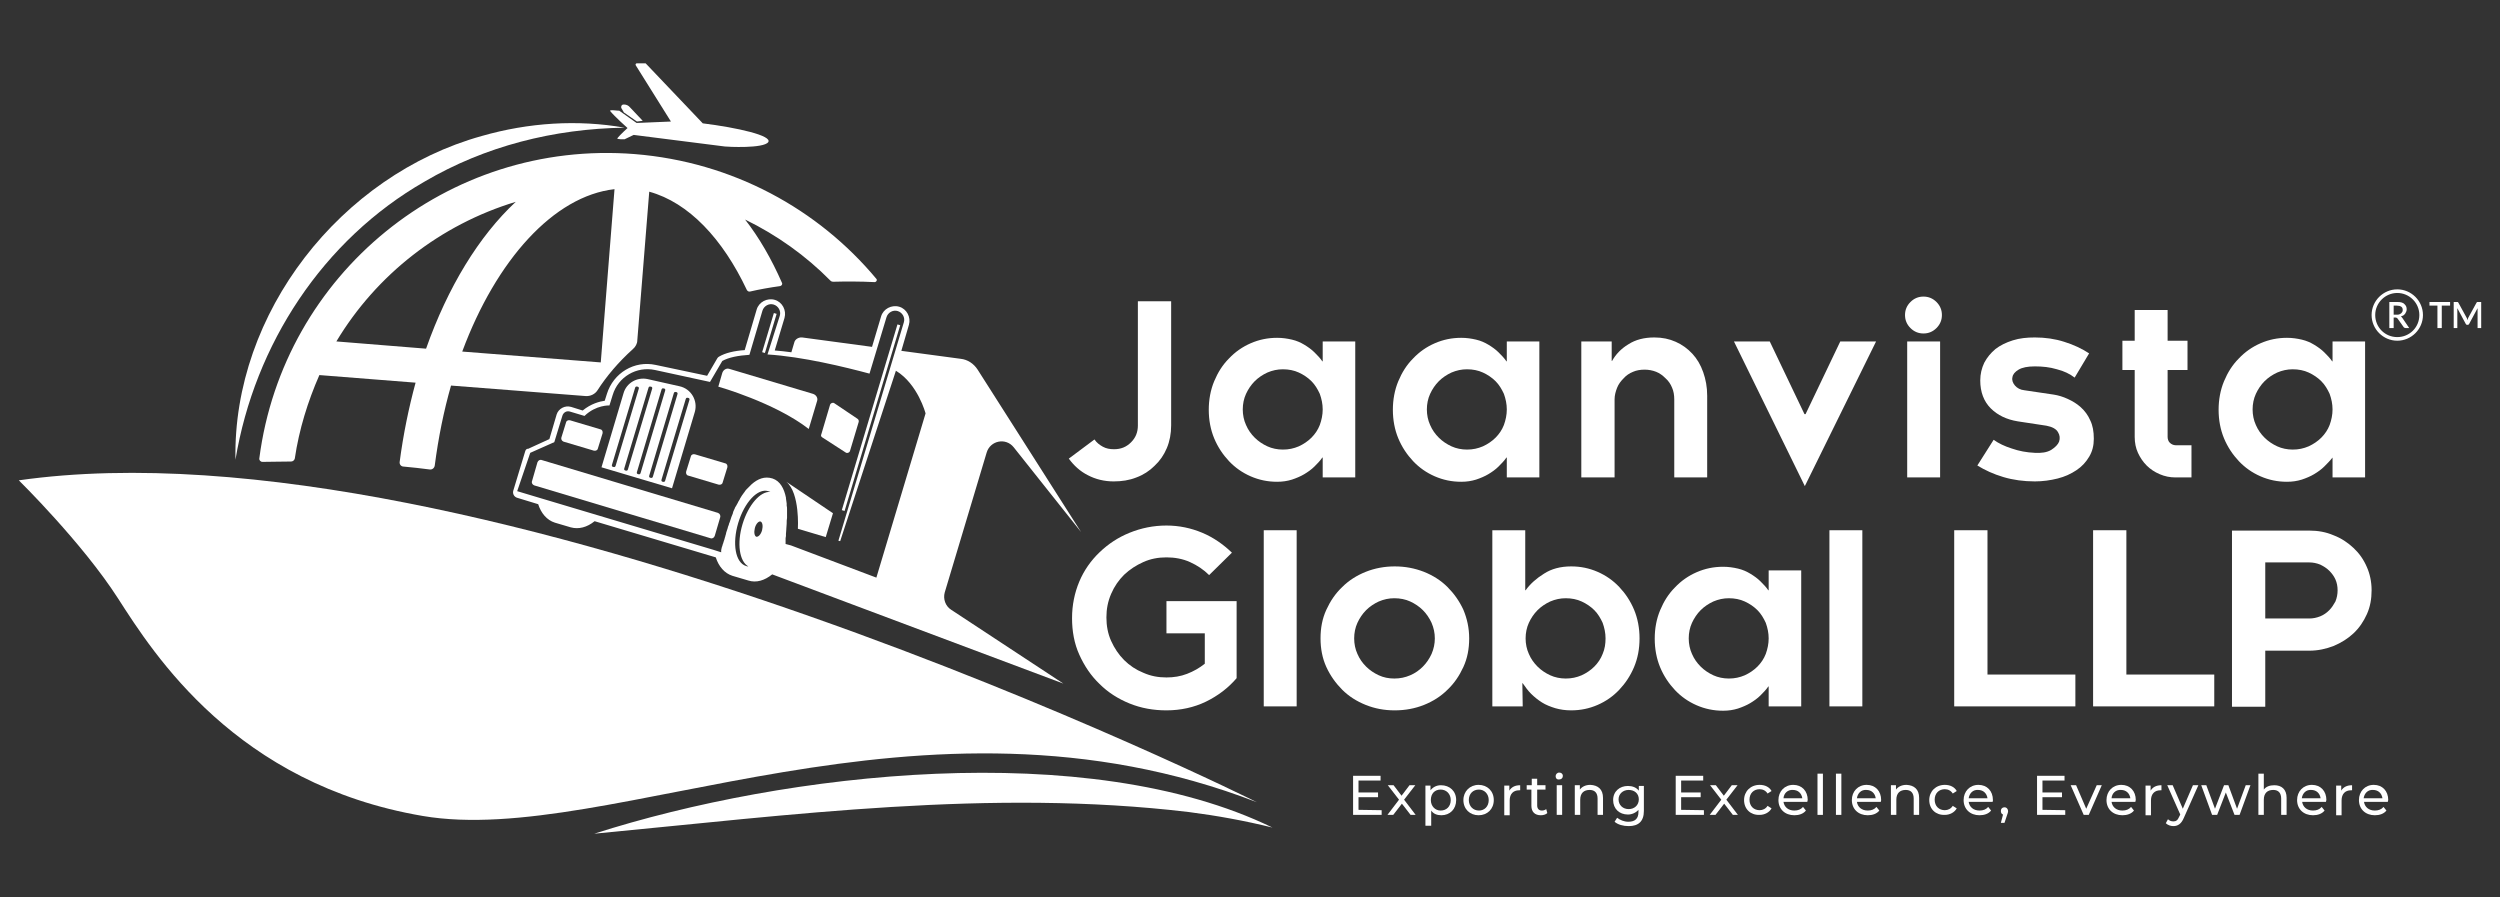 <?xml version="1.0" encoding="utf-8"?>
<!-- Generator: Adobe Illustrator 27.3.1, SVG Export Plug-In . SVG Version: 6.00 Build 0)  -->
<svg version="1.1" id="Layer_1" xmlns="http://www.w3.org/2000/svg" xmlns:xlink="http://www.w3.org/1999/xlink" x="0px" y="0px"
	 viewBox="0 0 691.2 248" style="enable-background:new 0 0 691.2 248;" xml:space="preserve">
<rect x="0" y="0" width="691.2" height="248" fill="#333333" stroke="none"/>
<style type="text/css">
	.st0{fill:#FFFFFF;}
</style>
<g>
	<g>
		<g>
			<g>
				<path class="st0" d="M307.9,133.1c-2.6,0-5-0.6-7.1-1.7c-2.2-1.1-3.9-2.7-5.3-4.6l7.1-5.3c0.6,0.9,1.4,1.5,2.3,2
					s1.9,0.7,3.1,0.7c1.9,0,3.4-0.6,4.7-1.9c1.3-1.3,1.9-2.8,1.9-4.7V83.3h9.2v34.3c0,2.3-0.4,4.4-1.2,6.3s-1.9,3.5-3.4,4.9
					c-1.4,1.4-3.1,2.5-5,3.2C312.2,132.8,310.1,133.1,307.9,133.1z"/>
				<path class="st0" d="M365.7,126.5h-0.1c-0.6,0.9-1.4,1.7-2.2,2.5c-0.8,0.8-1.8,1.5-2.8,2.1s-2.2,1.1-3.4,1.5
					c-1.3,0.4-2.6,0.6-4.1,0.6c-2.6,0-5-0.5-7.3-1.5s-4.3-2.4-6-4.2s-3.1-3.9-4.1-6.3s-1.5-5.1-1.5-7.9s0.5-5.5,1.5-7.9
					s2.3-4.5,4.1-6.3c1.7-1.8,3.7-3.2,6-4.2s4.7-1.5,7.3-1.5c1.5,0,2.8,0.2,4.1,0.5c1.3,0.3,2.4,0.8,3.4,1.4s2,1.3,2.8,2.1
					c0.8,0.8,1.6,1.6,2.2,2.5h0.1v-5.5h9V132h-9V126.5z M365.7,113.2c0-1.5-0.3-2.9-0.8-4.3c-0.6-1.3-1.3-2.5-2.3-3.5
					s-2.2-1.8-3.5-2.4s-2.8-0.9-4.4-0.9c-1.5,0-2.9,0.3-4.3,0.9c-1.3,0.6-2.5,1.4-3.5,2.4s-1.8,2.2-2.4,3.5s-0.9,2.8-0.9,4.3
					s0.3,3,0.9,4.3c0.6,1.4,1.4,2.5,2.4,3.5s2.2,1.8,3.5,2.4s2.8,0.9,4.3,0.9c1.6,0,3-0.3,4.4-0.9c1.3-0.6,2.5-1.4,3.5-2.4
					s1.8-2.2,2.3-3.5C365.4,116.1,365.7,114.7,365.7,113.2z"/>
				<path class="st0" d="M416.6,126.5h-0.1c-0.6,0.9-1.4,1.7-2.2,2.5c-0.8,0.8-1.8,1.5-2.8,2.1s-2.2,1.1-3.4,1.5
					c-1.3,0.4-2.6,0.6-4.1,0.6c-2.6,0-5-0.5-7.3-1.5s-4.3-2.4-6-4.2s-3.1-3.9-4.1-6.3s-1.5-5.1-1.5-7.9s0.5-5.5,1.5-7.9
					s2.3-4.5,4.1-6.3c1.7-1.8,3.7-3.2,6-4.2s4.7-1.5,7.3-1.5c1.5,0,2.8,0.2,4.1,0.5c1.3,0.3,2.4,0.8,3.4,1.4s2,1.3,2.8,2.1
					c0.8,0.8,1.6,1.6,2.2,2.5h0.1v-5.5h9V132h-9V126.5z M416.6,113.2c0-1.5-0.3-2.9-0.8-4.3c-0.6-1.3-1.3-2.5-2.3-3.5
					s-2.2-1.8-3.5-2.4s-2.8-0.9-4.4-0.9c-1.5,0-2.9,0.3-4.3,0.9c-1.3,0.6-2.5,1.4-3.5,2.4s-1.8,2.2-2.4,3.5s-0.9,2.8-0.9,4.3
					s0.3,3,0.9,4.3c0.6,1.4,1.4,2.5,2.4,3.5s2.2,1.8,3.5,2.4s2.8,0.9,4.3,0.9c1.6,0,3-0.3,4.4-0.9c1.3-0.6,2.5-1.4,3.5-2.4
					s1.8-2.2,2.3-3.5C416.3,116.1,416.6,114.7,416.6,113.2z"/>
				<path class="st0" d="M437.2,132V94.4h8.4v5.4h0.1c1-1.8,2.5-3.4,4.5-4.6c2-1.3,4.4-1.9,7.2-1.9c2.2,0,4.1,0.4,5.9,1.2
					c1.8,0.8,3.3,1.9,4.6,3.3c1.3,1.4,2.3,3.1,3,5.1s1.1,4.1,1.1,6.5V132h-9.1v-21.6c0-1.2-0.2-2.3-0.6-3.2c-0.4-1-1-1.9-1.8-2.6
					c-0.8-0.8-1.6-1.4-2.6-1.8s-2.1-0.6-3.2-0.6c-1.2,0-2.3,0.2-3.2,0.6c-1,0.4-1.9,1-2.6,1.8c-0.8,0.8-1.4,1.6-1.8,2.6
					s-0.7,2.1-0.7,3.2V132H437.2z"/>
				<path class="st0" d="M499,134.4l-19.6-40h9.9l9.6,20.1h0.3l9.6-20.1h9.9L499,134.4z"/>
				<path class="st0" d="M526.7,87.1c0-1.4,0.5-2.6,1.5-3.6s2.2-1.5,3.6-1.5c1.4,0,2.6,0.5,3.6,1.5s1.5,2.2,1.5,3.6
					s-0.5,2.6-1.5,3.6s-2.2,1.5-3.6,1.5c-1.4,0-2.6-0.5-3.6-1.5S526.7,88.5,526.7,87.1z M536.4,94.4V132h-9.1V94.4H536.4z"/>
				<path class="st0" d="M562.6,125.2c1.8,0.1,3.3-0.1,4.5-0.8c1.1-0.7,1.9-1.5,2.2-2.3c0.3-0.9,0.2-1.8-0.3-2.6
					c-0.5-0.9-1.6-1.5-3.2-1.8l-7.9-1.2c-3.1-0.5-5.6-1.7-7.5-3.6s-2.9-4.5-2.9-7.7c0-1.8,0.4-3.4,1.1-4.9c0.8-1.5,1.8-2.7,3.1-3.8
					c1.3-1,2.9-1.8,4.8-2.4c1.9-0.6,3.9-0.8,6.1-0.8c2.9,0,5.6,0.4,8.1,1.2c2.6,0.8,4.9,1.9,6.9,3.2l-4,6.7c-1.3-1-2.9-1.8-4.9-2.3
					c-2-0.6-4-0.8-6.1-0.8c-2,0-3.5,0.3-4.5,0.9s-1.6,1.3-1.7,2.1c-0.2,0.8,0.1,1.6,0.7,2.3s1.5,1.2,2.6,1.3l8.1,1.2
					c1.3,0.2,2.6,0.6,3.9,1.2c1.3,0.6,2.5,1.3,3.6,2.3s2,2.2,2.6,3.6c0.7,1.4,1,3.1,1,5.1c0,1.9-0.4,3.5-1.3,5
					c-0.9,1.5-2,2.7-3.5,3.7s-3.2,1.8-5.2,2.3s-4.1,0.8-6.3,0.8c-3.1,0-6-0.4-8.7-1.2s-5.1-1.9-7.2-3.2l4.5-7.1c1.4,1,3.1,1.8,5,2.4
					C558.2,124.7,560.3,125.1,562.6,125.2z"/>
				<path class="st0" d="M605.9,132h-4.4c-1.6,0-3-0.3-4.4-0.9s-2.6-1.4-3.6-2.4s-1.8-2.2-2.4-3.5c-0.6-1.3-0.9-2.8-0.9-4.4v-18.5
					h-3.4v-8.1h3.4v-8.5h9.1v8.5h5.5v8.1h-5.5v18.5c0,0.6,0.2,1.2,0.6,1.6c0.4,0.4,1,0.7,1.6,0.7h4.4L605.9,132L605.9,132z"/>
				<path class="st0" d="M644.9,126.5L644.9,126.5c-0.7,0.9-1.5,1.7-2.3,2.5s-1.8,1.5-2.8,2.1s-2.2,1.1-3.4,1.5
					c-1.3,0.4-2.6,0.6-4.1,0.6c-2.6,0-5-0.5-7.3-1.5s-4.3-2.4-6-4.2s-3.1-3.9-4.1-6.3s-1.5-5.1-1.5-7.9s0.5-5.5,1.5-7.9
					s2.3-4.5,4.1-6.3c1.7-1.8,3.7-3.2,6-4.2s4.7-1.5,7.3-1.5c1.5,0,2.8,0.2,4.1,0.5s2.4,0.8,3.4,1.4s2,1.3,2.8,2.1
					c0.8,0.8,1.6,1.6,2.2,2.5h0.1v-5.5h9V132h-9V126.5z M644.9,113.2c0-1.5-0.3-2.9-0.8-4.3c-0.6-1.3-1.3-2.5-2.3-3.5
					s-2.2-1.8-3.5-2.4s-2.8-0.9-4.4-0.9c-1.5,0-2.9,0.3-4.3,0.9c-1.3,0.6-2.5,1.4-3.5,2.4s-1.8,2.2-2.4,3.5
					c-0.6,1.3-0.9,2.8-0.9,4.3s0.3,3,0.9,4.3c0.6,1.4,1.4,2.5,2.4,3.5s2.2,1.8,3.5,2.4s2.8,0.9,4.3,0.9c1.6,0,3-0.3,4.4-0.9
					c1.3-0.6,2.5-1.4,3.5-2.4s1.8-2.2,2.3-3.5C644.6,116.1,644.9,114.7,644.9,113.2z"/>
				<path class="st0" d="M341.9,187.5c-2.3,2.7-5.2,4.9-8.5,6.5s-7,2.4-10.9,2.4c-3.6,0-7-0.6-10.2-1.9s-6-3.1-8.3-5.4
					c-2.4-2.3-4.2-5-5.6-8.1s-2-6.5-2-10.1s0.7-7,2-10.1s3.2-5.8,5.6-8.1s5.1-4.1,8.3-5.4s6.6-2,10.2-2c3.5,0,6.8,0.7,9.9,2
					s5.8,3.2,8.2,5.5l-6.3,6.2c-1.5-1.5-3.3-2.7-5.3-3.6c-2-0.9-4.2-1.3-6.5-1.3s-4.4,0.4-6.4,1.3c-2,0.9-3.7,2-5.3,3.5
					c-1.5,1.5-2.7,3.2-3.6,5.3s-1.3,4.2-1.3,6.5s0.4,4.5,1.3,6.5s2.1,3.8,3.6,5.3s3.3,2.7,5.3,3.5c2,0.9,4.1,1.3,6.4,1.3
					c2,0,3.9-0.3,5.7-1c1.8-0.7,3.4-1.6,4.9-2.8v-8.4h-10.6v-8.9h19.4L341.9,187.5L341.9,187.5z"/>
				<path class="st0" d="M349.4,146.6h9.1v48.7h-9.1V146.6z"/>
				<path class="st0" d="M406.2,176.5c0,2.9-0.5,5.5-1.6,7.9s-2.5,4.5-4.4,6.3c-1.8,1.8-4,3.2-6.5,4.2s-5.2,1.5-8.1,1.5
					s-5.5-0.5-8-1.5s-4.7-2.4-6.5-4.2s-3.3-3.9-4.4-6.3c-1.1-2.4-1.6-5.1-1.6-7.9c0-2.9,0.5-5.5,1.6-7.9s2.5-4.5,4.4-6.3
					c1.8-1.8,4-3.2,6.5-4.2s5.2-1.5,8-1.5c2.9,0,5.5,0.5,8.1,1.5c2.5,1,4.7,2.4,6.5,4.2s3.3,3.9,4.4,6.3
					C405.6,171,406.2,173.6,406.2,176.5z M396.7,176.5c0-1.5-0.3-2.9-0.9-4.3c-0.6-1.3-1.4-2.5-2.4-3.5s-2.2-1.8-3.5-2.4
					c-1.3-0.6-2.8-0.9-4.4-0.9c-1.5,0-2.9,0.3-4.3,0.9c-1.3,0.6-2.5,1.4-3.5,2.4s-1.8,2.2-2.4,3.5s-0.9,2.8-0.9,4.3s0.3,3,0.9,4.3
					c0.6,1.4,1.4,2.5,2.4,3.5s2.2,1.8,3.5,2.4c1.3,0.6,2.7,0.9,4.3,0.9c1.6,0,3-0.3,4.4-0.9s2.5-1.4,3.5-2.4s1.8-2.2,2.4-3.5
					C396.4,179.4,396.7,178,396.7,176.5z"/>
				<path class="st0" d="M421,195.3h-8.4v-48.7h9.1v16.6h0.1c1.3-1.8,3-3.3,5.1-4.6c2-1.3,4.5-2,7.5-2c2.6,0,5,0.5,7.3,1.5
					s4.3,2.4,6,4.2s3.1,3.9,4.1,6.3c1,2.4,1.5,5.1,1.5,7.9c0,2.9-0.5,5.5-1.5,7.9s-2.4,4.5-4.1,6.3s-3.7,3.2-6,4.2s-4.7,1.5-7.3,1.5
					c-1.6,0-3-0.2-4.4-0.6c-1.3-0.4-2.6-0.9-3.7-1.6c-1.1-0.7-2.1-1.5-3-2.4s-1.6-1.9-2.3-2.9h-0.1L421,195.3L421,195.3z
					 M421.8,176.5c0,1.5,0.3,3,0.9,4.3c0.6,1.4,1.4,2.5,2.4,3.5s2.2,1.8,3.5,2.4c1.3,0.6,2.8,0.9,4.3,0.9c1.6,0,3-0.3,4.4-0.9
					c1.3-0.6,2.5-1.4,3.5-2.4s1.8-2.2,2.3-3.5c0.6-1.4,0.8-2.8,0.8-4.3s-0.3-2.9-0.8-4.3c-0.6-1.3-1.3-2.5-2.3-3.5s-2.2-1.8-3.5-2.4
					c-1.3-0.6-2.8-0.9-4.4-0.9c-1.5,0-2.9,0.3-4.3,0.9c-1.3,0.6-2.5,1.4-3.5,2.4s-1.8,2.2-2.4,3.5S421.8,175,421.8,176.5z"/>
				<path class="st0" d="M489,189.8h-0.1c-0.6,0.9-1.4,1.7-2.2,2.5c-0.8,0.8-1.8,1.5-2.8,2.1s-2.2,1.1-3.4,1.5
					c-1.3,0.4-2.6,0.6-4.1,0.6c-2.6,0-5-0.5-7.3-1.5s-4.3-2.4-6-4.2s-3.1-3.9-4.1-6.3c-1-2.4-1.5-5.1-1.5-7.9c0-2.9,0.5-5.5,1.5-7.9
					s2.3-4.5,4.1-6.3c1.7-1.8,3.7-3.2,6-4.2s4.7-1.5,7.3-1.5c1.5,0,2.8,0.2,4.1,0.5s2.4,0.8,3.4,1.4c1,0.6,2,1.3,2.8,2.1
					s1.6,1.6,2.2,2.5h0.1v-5.5h9v37.6h-9V189.8z M489,176.5c0-1.5-0.3-2.9-0.8-4.3c-0.6-1.3-1.3-2.5-2.3-3.5s-2.2-1.8-3.5-2.4
					c-1.3-0.6-2.8-0.9-4.4-0.9c-1.5,0-2.9,0.3-4.3,0.9c-1.3,0.6-2.5,1.4-3.5,2.4s-1.8,2.2-2.4,3.5s-0.9,2.8-0.9,4.3s0.3,3,0.9,4.3
					c0.6,1.4,1.4,2.5,2.4,3.5s2.2,1.8,3.5,2.4c1.3,0.6,2.8,0.9,4.3,0.9c1.6,0,3-0.3,4.4-0.9c1.3-0.6,2.5-1.4,3.5-2.4
					s1.8-2.2,2.3-3.5C488.7,179.4,489,178,489,176.5z"/>
				<path class="st0" d="M505.8,146.6h9.1v48.7h-9.1V146.6z"/>
				<path class="st0" d="M573.8,195.3h-33.5v-48.7h9.2v39.9h24.3V195.3z"/>
				<path class="st0" d="M612.2,195.3h-33.5v-48.7h9.2v39.9h24.3V195.3z"/>
				<path class="st0" d="M655.7,163.2c0,2.4-0.4,4.6-1.3,6.6c-0.9,2-2.1,3.8-3.7,5.3c-1.6,1.5-3.4,2.6-5.5,3.5
					c-2.1,0.8-4.3,1.3-6.7,1.3h-12.2v15.5h-9.2v-48.7h21.4c2.4,0,4.6,0.4,6.7,1.3c2.1,0.8,3.9,2,5.5,3.5s2.8,3.2,3.7,5.3
					C655.2,158.6,655.7,160.8,655.7,163.2z M646.3,163.2c0-1.1-0.2-2.1-0.6-3c-0.4-0.9-1-1.7-1.7-2.4s-1.5-1.2-2.5-1.7
					c-1-0.4-2-0.6-3-0.6h-12.2V171h12.2c1,0,2-0.2,3-0.6c1-0.4,1.8-1,2.5-1.7s1.2-1.5,1.7-2.4C646.1,165.3,646.3,164.3,646.3,163.2z
					"/>
			</g>
		</g>
		<g>
			<path class="st0" d="M382,224v1.3h-7.9v-10.8h7.6v1.3h-6.1v3.3h5.4v1.3h-5.4v3.5L382,224L382,224z"/>
			<path class="st0" d="M390,225.3l-2.4-3.1l-2.4,3.1h-1.6l3.2-4.2l-3.1-4h1.6l2.2,2.9l2.2-2.9h1.6l-3.1,4l3.2,4.2H390z"/>
			<path class="st0" d="M402.6,221.2c0,2.5-1.7,4.2-4.1,4.2c-1.2,0-2.2-0.4-2.8-1.3v4.2h-1.6v-11.1h1.4v1.3c0.7-0.9,1.7-1.4,2.9-1.4
				C400.8,217.1,402.6,218.7,402.6,221.2z M401.1,221.2c0-1.7-1.2-2.9-2.8-2.9c-1.6,0-2.7,1.1-2.7,2.9c0,1.7,1.2,2.9,2.7,2.9
				C399.9,224.1,401.1,223,401.1,221.2z"/>
			<path class="st0" d="M404.6,221.2c0-2.4,1.8-4.2,4.2-4.2c2.4,0,4.2,1.7,4.2,4.2s-1.8,4.2-4.2,4.2S404.6,223.7,404.6,221.2z
				 M411.6,221.2c0-1.7-1.2-2.9-2.7-2.9c-1.6,0-2.8,1.1-2.8,2.9c0,1.7,1.2,2.9,2.8,2.9C410.4,224.1,411.6,223,411.6,221.2z"/>
			<path class="st0" d="M420.3,217.1v1.4c-0.1,0-0.2,0-0.3,0c-1.6,0-2.6,1-2.6,2.8v4.1h-1.5v-8.2h1.4v1.4
				C417.9,217.6,418.9,217.1,420.3,217.1z"/>
			<path class="st0" d="M427.8,224.8c-0.4,0.4-1.1,0.6-1.8,0.6c-1.6,0-2.6-0.9-2.6-2.6v-4.5h-1.3v-1.2h1.4v-1.8h1.5v1.8h2.3v1.2H425
				v4.4c0,0.9,0.5,1.4,1.3,1.4c0.4,0,0.8-0.1,1.2-0.4L427.8,224.8z"/>
			<path class="st0" d="M430.1,214.6c0-0.5,0.4-1,1-1s1,0.4,1,0.9c0,0.6-0.4,1-1,1C430.5,215.6,430.1,215.2,430.1,214.6z
				 M430.4,217.1h1.5v8.2h-1.5V217.1z"/>
			<path class="st0" d="M443.2,220.6v4.7h-1.5v-4.5c0-1.6-0.8-2.4-2.2-2.4c-1.6,0-2.6,0.9-2.6,2.7v4.2h-1.5v-8.2h1.4v1.2
				c0.6-0.8,1.6-1.3,2.9-1.3C441.8,217.1,443.2,218.2,443.2,220.6z"/>
			<path class="st0" d="M454.5,217.1v7.1c0,2.9-1.5,4.2-4.2,4.2c-1.5,0-3-0.4-3.9-1.2l0.7-1.1c0.8,0.6,1.9,1.1,3.1,1.1
				c1.9,0,2.8-0.9,2.8-2.7v-0.6c-0.7,0.8-1.8,1.3-2.9,1.3c-2.4,0-4.1-1.6-4.1-4s1.8-3.9,4.1-3.9c1.2,0,2.3,0.4,3,1.3v-1.3h1.4V217.1
				z M453.1,221c0-1.6-1.2-2.6-2.8-2.6c-1.6,0-2.8,1.1-2.8,2.6c0,1.6,1.2,2.7,2.8,2.7S453.1,222.6,453.1,221z"/>
			<path class="st0" d="M471.1,224v1.3h-7.8v-10.8h7.6v1.3h-6.1v3.3h5.4v1.3h-5.4v3.5L471.1,224L471.1,224z"/>
			<path class="st0" d="M479.1,225.3l-2.4-3.1l-2.4,3.1h-1.6l3.2-4.2l-3.1-4h1.6l2.2,2.9l2.2-2.9h1.6l-3.1,4l3.2,4.2H479.1z"/>
			<path class="st0" d="M482.2,221.2c0-2.4,1.8-4.2,4.3-4.2c1.5,0,2.7,0.6,3.3,1.7l-1.1,0.7c-0.5-0.8-1.3-1.2-2.2-1.2
				c-1.6,0-2.8,1.1-2.8,2.9c0,1.8,1.2,2.9,2.8,2.9c0.9,0,1.7-0.4,2.2-1.2l1.1,0.7c-0.6,1.1-1.9,1.8-3.3,1.8
				C484,225.4,482.2,223.7,482.2,221.2z"/>
			<path class="st0" d="M499.7,221.7h-6.6c0.2,1.4,1.3,2.4,3,2.4c1,0,1.8-0.3,2.4-1l0.8,1c-0.7,0.9-1.9,1.3-3.2,1.3
				c-2.6,0-4.4-1.7-4.4-4.2c0-2.4,1.7-4.2,4.1-4.2s4,1.7,4,4.2C499.7,221.4,499.7,221.6,499.7,221.7z M493.1,220.7h5.2
				c-0.2-1.4-1.2-2.3-2.6-2.3C494.3,218.3,493.2,219.3,493.1,220.7z"/>
			<path class="st0" d="M502.5,213.9h1.5v11.4h-1.5V213.9z"/>
			<path class="st0" d="M507.6,213.9h1.5v11.4h-1.5V213.9z"/>
			<path class="st0" d="M520,221.7h-6.6c0.2,1.4,1.3,2.4,3,2.4c1,0,1.8-0.3,2.4-1l0.8,1c-0.7,0.9-1.9,1.3-3.2,1.3
				c-2.6,0-4.4-1.7-4.4-4.2c0-2.4,1.7-4.2,4.1-4.2s4,1.7,4,4.2C520.1,221.4,520,221.6,520,221.7z M513.4,220.7h5.2
				c-0.2-1.4-1.2-2.3-2.6-2.3C514.6,218.3,513.6,219.3,513.4,220.7z"/>
			<path class="st0" d="M530.6,220.6v4.7h-1.5v-4.5c0-1.6-0.8-2.4-2.2-2.4c-1.6,0-2.6,0.9-2.6,2.7v4.2h-1.5v-8.2h1.4v1.2
				c0.6-0.8,1.6-1.3,2.9-1.3C529.2,217.1,530.6,218.2,530.6,220.6z"/>
			<path class="st0" d="M533.4,221.2c0-2.4,1.8-4.2,4.3-4.2c1.5,0,2.7,0.6,3.3,1.7l-1.1,0.7c-0.5-0.8-1.3-1.2-2.2-1.2
				c-1.6,0-2.8,1.1-2.8,2.9c0,1.8,1.2,2.9,2.8,2.9c0.9,0,1.7-0.4,2.2-1.2l1.1,0.7c-0.6,1.1-1.9,1.8-3.3,1.8
				C535.2,225.4,533.4,223.7,533.4,221.2z"/>
			<path class="st0" d="M550.9,221.7h-6.6c0.2,1.4,1.3,2.4,3,2.4c1,0,1.8-0.3,2.4-1l0.8,1c-0.7,0.9-1.9,1.3-3.2,1.3
				c-2.6,0-4.4-1.7-4.4-4.2c0-2.4,1.7-4.2,4.1-4.2s4,1.7,4,4.2C551,221.4,551,221.6,550.9,221.7z M544.3,220.7h5.2
				c-0.2-1.4-1.2-2.3-2.6-2.3C545.5,218.3,544.5,219.3,544.3,220.7z"/>
			<path class="st0" d="M555.2,224.3c0,0.3-0.1,0.5-0.3,1.1l-0.7,2.1h-1l0.6-2.3c-0.4-0.1-0.6-0.5-0.6-1c0-0.6,0.4-1,1-1
				S555.2,223.7,555.2,224.3z"/>
			<path class="st0" d="M571,224v1.3h-7.8v-10.8h7.6v1.3h-6.1v3.3h5.4v1.3h-5.4v3.5L571,224L571,224z"/>
			<path class="st0" d="M581.1,217.1l-3.6,8.2h-1.4l-3.6-8.2h1.5l2.8,6.5l2.9-6.5H581.1z"/>
			<path class="st0" d="M590.4,221.7h-6.6c0.2,1.4,1.3,2.4,3,2.4c1,0,1.8-0.3,2.4-1l0.8,1c-0.7,0.9-1.9,1.3-3.2,1.3
				c-2.6,0-4.4-1.7-4.4-4.2c0-2.4,1.7-4.2,4.1-4.2s4,1.7,4,4.2C590.4,221.4,590.4,221.6,590.4,221.7z M583.8,220.7h5.2
				c-0.2-1.4-1.2-2.3-2.6-2.3C585,218.3,583.9,219.3,583.8,220.7z"/>
			<path class="st0" d="M597.6,217.1v1.4c-0.1,0-0.2,0-0.3,0c-1.6,0-2.6,1-2.6,2.8v4.1h-1.5v-8.2h1.4v1.4
				C595.2,217.6,596.2,217.1,597.6,217.1z"/>
			<path class="st0" d="M607.8,217.1l-4,9c-0.7,1.7-1.7,2.3-2.9,2.3c-0.8,0-1.6-0.3-2.1-0.8l0.6-1.1c0.4,0.4,0.9,0.6,1.5,0.6
				c0.7,0,1.2-0.3,1.6-1.3l0.3-0.6l-3.6-8.1h1.5l2.8,6.5l2.8-6.5L607.8,217.1L607.8,217.1z"/>
			<path class="st0" d="M622.2,217.1l-3,8.2h-1.4l-2.4-6.2l-2.4,6.2h-1.4l-3-8.2h1.4l2.4,6.5l2.5-6.5h1.2l2.4,6.5l2.4-6.5H622.2z"/>
			<path class="st0" d="M632.2,220.6v4.7h-1.5v-4.5c0-1.6-0.8-2.4-2.2-2.4c-1.6,0-2.6,0.9-2.6,2.7v4.2h-1.5v-11.4h1.5v4.4
				c0.6-0.8,1.6-1.2,2.9-1.2C630.8,217.1,632.2,218.2,632.2,220.6z"/>
			<path class="st0" d="M643.1,221.7h-6.6c0.2,1.4,1.3,2.4,3,2.4c1,0,1.8-0.3,2.4-1l0.8,1c-0.7,0.9-1.9,1.3-3.2,1.3
				c-2.6,0-4.4-1.7-4.4-4.2c0-2.4,1.7-4.2,4.1-4.2s4,1.7,4,4.2C643.1,221.4,643.1,221.6,643.1,221.7z M636.4,220.7h5.2
				c-0.2-1.4-1.2-2.3-2.6-2.3C637.6,218.3,636.6,219.3,636.4,220.7z"/>
			<path class="st0" d="M650.3,217.1v1.4c-0.1,0-0.2,0-0.3,0c-1.6,0-2.6,1-2.6,2.8v4.1h-1.5v-8.2h1.4v1.4
				C647.9,217.6,648.9,217.1,650.3,217.1z"/>
			<path class="st0" d="M660.2,221.7h-6.6c0.2,1.4,1.3,2.4,3,2.4c1,0,1.8-0.3,2.4-1l0.8,1c-0.7,0.9-1.9,1.3-3.2,1.3
				c-2.6,0-4.4-1.7-4.4-4.2c0-2.4,1.7-4.2,4.1-4.2s4,1.7,4,4.2C660.2,221.4,660.2,221.6,660.2,221.7z M653.5,220.7h5.2
				c-0.2-1.4-1.2-2.3-2.6-2.3C654.7,218.3,653.7,219.3,653.5,220.7z"/>
		</g>
		<path class="st0" d="M5.2,132.8c0,0,17.5,17.2,27.4,32.6s32.6,51.4,84.3,60.2s137.3-39.9,230.6-3.8
			C347.4,221.7,132.7,114.7,5.2,132.8z"/>
		<path class="st0" d="M164.3,230.5c53-17,136.3-26.6,187.5-1.7c-7.7-1.9-15.4-3.3-23.2-4.3C273.9,218,219,225.3,164.3,230.5
			L164.3,230.5z"/>
		<g>
			<g>
				<g>
					<path class="st0" d="M241.8,78c0.5,0,0.8-0.6,0.5-0.9c-16.1-19.3-39.7-32.3-66.8-34.5c-51.8-4.1-97.2,33.2-103.8,84.1
						c-0.1,0.5,0.3,1,0.9,1c2.4,0,5-0.1,7.9-0.1c0.5,0,0.9-0.4,1-0.8c1.2-8.1,3.6-15.8,6.8-23.1l26.6,2.1c-1.9,7-3.4,14.3-4.4,21.9
						c-0.1,0.7,0.4,1.3,1.1,1.3c2.4,0.2,4.8,0.5,7.2,0.8c0.7,0.1,1.3-0.4,1.4-1.1c1-7.7,2.5-15.1,4.5-22.1l37.2,2.9
						c1.3,0.1,2.6-0.5,3.3-1.6c2.5-3.9,5.8-7.8,9.8-11.4c0.7-0.6,1.2-1.5,1.2-2.4l3.3-41.1c10.9,3,20.3,13,27,27.2
						c0.2,0.3,0.5,0.5,0.9,0.4c2.6-0.6,5.4-1.1,8.3-1.5c0.4-0.1,0.7-0.5,0.5-0.9c-2.9-6.6-6.3-12.5-10.2-17.5
						c8.8,4.3,16.8,10,23.6,16.9c0.2,0.2,0.5,0.3,0.7,0.3C233.9,77.8,237.8,77.8,241.8,78z M117.8,96.4l-24.8-2
						c11.1-18.5,28.8-32.3,49.6-38.6C132.4,65.3,123.8,79.4,117.8,96.4z M166.1,100.2l-38.3-3c9.4-25.3,25.3-43,42.1-44.9
						L166.1,100.2z"/>
				</g>
			</g>
		</g>
		<path class="st0" d="M65.1,127.1c-0.8-40.6,29.2-78.7,68.1-89.5c12.9-3.7,26.5-4.6,39.5-2.3c-19.6,0.3-38.6,5.1-55.3,14.9
			C89.3,66.3,70.4,95.2,65.1,127.1L65.1,127.1z"/>
		<g>
			<path class="st0" d="M168.7,30.7c1.2,1.5,4.8,4.7,4.8,4.7s-2,1.8-2.8,2.8c-0.3,0.4,2,0.3,2,0.3l2.5-1.2c0,0,24.5,3.1,25.2,3.2
				c0.7,0.1,10.7,0.6,12-1.2c1.2-1.8-8.5-4-18.1-5.2l-15.8-16.6h-2.4c-0.3,0-0.5,0.3-0.3,0.6l9.7,15.5L176,34l-4.8-3.4
				C171.1,30.7,168.4,30.2,168.7,30.7z"/>
			<path class="st0" d="M177.7,33.4l-1.6,0.2l-3.6-2.5l-0.7-1.2c-0.2-0.5,0.1-1,0.6-1h0.2c0.6,0,1.2,0.3,1.6,0.8L177.7,33.4z"/>
		</g>
		<g>
			<g>
				<g>
					<path class="st0" d="M223.6,118.6l2.3-7.7c0.3-0.8-0.2-1.7-1.1-2l-23.1-6.9c-0.8-0.3-1.7,0.2-2,1.1l-1.1,3.8
						C198.6,106.9,214.2,111.3,223.6,118.6z"/>
					<path class="st0" d="M227.3,120.9l6.5,4.2c0.4,0.3,1,0.1,1.2-0.4l2.4-8c0.1-0.3,0-0.7-0.3-0.9l-6.4-4.3c-0.4-0.3-1-0.1-1.2,0.4
						l-2.4,8.1C226.9,120.4,227,120.7,227.3,120.9z"/>
					<path class="st0" d="M198.5,141.8l-48.7-14.6c-0.5-0.2-1,0.1-1.2,0.6l-1.5,5.2c-0.2,0.5,0.1,1,0.6,1.2l48.7,14.6
						c0.5,0.2,1-0.1,1.2-0.6l1.5-5.1C199.3,142.5,199,142,198.5,141.8z"/>
					<path class="st0" d="M155.8,122.1l8.4,2.5c0.5,0.1,1-0.1,1.1-0.6l1.3-4.2c0.1-0.5-0.1-1-0.6-1.1l-8.4-2.5
						c-0.5-0.1-1,0.1-1.1,0.6l-1.3,4.2C155.1,121.4,155.3,121.9,155.8,122.1z"/>
					<path class="st0" d="M190.3,131.5l8.4,2.5c0.5,0.1,1-0.1,1.1-0.6l1.3-4.2c0.1-0.5-0.1-1-0.6-1.1l-8.4-2.5
						c-0.5-0.1-1,0.1-1.1,0.6l-1.3,4.2C189.6,130.9,189.8,131.4,190.3,131.5z"/>
					<path class="st0" d="M228.3,148.5l-7.7-2.3c0,0,0.6-9.9-3.2-13l12.9,8.7L228.3,148.5z"/>
					<path class="st0" d="M172.4,108.7l-6.1,20.5l19.5,5.8l6.3-21.1c0.9-3.1-1-6.4-4.2-7.1l-8.9-2
						C176.1,104.2,173.2,105.9,172.4,108.7z M189.6,110.3c0.1-0.3,0.3-0.4,0.6-0.3h0.1c0.3,0.1,0.4,0.3,0.3,0.6l-6.7,22.3
						c-0.1,0.3-0.3,0.4-0.6,0.3h-0.1c-0.3-0.1-0.4-0.3-0.3-0.6L189.6,110.3z M186.3,108.7c0.1-0.3,0.3-0.4,0.6-0.3h0.1
						c0.3,0.1,0.4,0.3,0.3,0.6l-6.8,22.8c-0.1,0.3-0.3,0.4-0.6,0.3h-0.1c-0.3-0.1-0.4-0.3-0.3-0.6L186.3,108.7z M182.9,107.7
						c0.1-0.3,0.3-0.4,0.6-0.3h0.1c0.3,0.1,0.4,0.3,0.3,0.6l-6.8,22.8c-0.1,0.3-0.3,0.4-0.6,0.3h-0.1c-0.3-0.1-0.4-0.3-0.3-0.6
						L182.9,107.7z M179.3,107.2c0.1-0.3,0.3-0.4,0.6-0.3h0.1c0.3,0.1,0.4,0.3,0.3,0.6l-6.7,22.3c-0.1,0.3-0.3,0.4-0.6,0.3h-0.1
						c-0.3-0.1-0.4-0.3-0.3-0.6L179.3,107.2z M175.6,107.2c0.1-0.3,0.3-0.4,0.6-0.3h0.1c0.3,0.1,0.4,0.3,0.3,0.6l-6.4,21.3
						c-0.1,0.3-0.3,0.4-0.6,0.3h-0.1c-0.3-0.1-0.4-0.3-0.3-0.6L175.6,107.2z"/>
					<path class="st0" d="M145.2,124.8l-3.3,10.9c-0.2,0.8,0.2,1.6,1,1.9l5.9,1.8c0.8,2.5,2.4,4.4,4.6,5.1l4.4,1.3
						c2.2,0.6,4.5,0,6.6-1.7l33.5,10c0.8,2.5,2.4,4.4,4.6,5.1l4.4,1.3c2.2,0.7,4.5,0,6.6-1.7L294,189l-31-20.4c-1.6-1-2.3-3-1.8-4.8
						l11.6-38.7c1-3.3,5.3-4.2,7.5-1.4l18.6,23.4l-28.6-44.9c-1.1-1.7-2.8-2.8-4.7-3L249.2,97l2.1-7.2c0.6-2.1-0.6-4.4-2.7-5l0,0
						c-2.1-0.6-4.4,0.6-5,2.7l-2.5,8.4l-19.3-2.6c-1-0.1-2,0.5-2.2,1.4l-0.8,2.7c-1.6-0.2-3.1-0.4-4.6-0.5l2.7-9
						c0.6-2.1-0.6-4.4-2.7-5l0,0c-2.1-0.6-4.4,0.6-5,2.7l-3.3,11.2c-3,0.2-5.4,0.8-7.1,1.8c-0.2,0.1-0.4,0.3-0.5,0.5l-2.8,4.8
						l-14.2-3c-5.9-1.3-11.7,2.2-13.5,8l-0.6,1.9c-1.4,0.2-3.8,0.8-6.1,2.7l-3.2-1c-1.7-0.5-3.5,0.5-4,2.1l-2,6.8l-5.9,2.7
						C145.6,124,145.3,124.4,145.2,124.8z M209.1,148.4c-0.5-0.2-0.7-1.2-0.4-2.4s1.1-2,1.6-1.8s0.7,1.2,0.4,2.4
						C210.4,147.7,209.7,148.5,209.1,148.4z M204.1,144.6c1.7-5.7,5.4-9.7,8.3-8.8c0.2,0.1,0.4,0.1,0.6,0.2
						c-2.8-0.2-6.1,3.6-7.7,8.9c-1.6,5.3-0.9,10.3,1.6,11.7c-0.2,0-0.4,0-0.6-0.1C203.3,155.6,202.4,150.3,204.1,144.6z
						 M146.6,125.2l6.3-2.8l0,0l0.3-0.1l0.1-0.2l2.2-7.2c0.3-0.9,1.2-1.4,2.1-1.1l4,1.2c3.2-3.1,6.9-2.9,6.9-2.9l0.9-2.9
						c1.5-5,6.6-8,11.7-6.9l15.2,3.3l3.4-5.8c1.8-1,4.4-1.5,7.5-1.7l3.6-12.2c0.4-1.3,1.8-2.1,3.1-1.7l0,0c1.3,0.4,2.1,1.8,1.7,3.1
						L212.2,98c9.7,0.6,21.5,3.5,28.2,5.3l4.7-15.6c0.4-1.3,1.8-2.1,3.1-1.7l0,0c1.3,0.4,2.1,1.8,1.7,3.1l-18.1,60.4
						c0.3,0.1,0.5,0.1,0.5,0.1l15.4-47.1c6.1,3.7,8.2,11.8,8.2,11.8l-13.6,45.4l-23.6-8.9l-1.5-0.4l0,0l0,0c0,0,0,0,0-0.1v-0.1v-0.1
						V150v-0.1c0,0,0-0.1,0-0.2c0-0.1,0-0.1,0-0.2c0-0.1,0-0.2,0-0.3v-0.1c0-0.1,0-0.2,0-0.3l0,0c0-0.2,0.1-0.4,0.1-0.6v-0.1
						c0-0.1,0-0.2,0-0.4c0,0,0,0,0-0.1c0-0.4,0.1-0.8,0.1-1.3c0,0,0,0,0-0.1c0-0.5,0.1-0.9,0.1-1.4c0,0,0,0,0-0.1c0-0.5,0-1,0.1-1.5
						c0,0,0,0,0-0.1c0-0.5,0-1,0-1.6c0,0,0,0,0-0.1c0-0.2,0-0.3,0-0.5c0,0,0,0,0-0.1c0-0.3,0-0.7-0.1-1l0,0c0-0.2,0-0.3,0-0.5v-0.1
						c-0.1-0.5-0.1-0.9-0.2-1.4c0-0.1,0-0.1,0-0.2c-0.5-2.5-1.6-4.6-3.7-5.3c-2.2-0.7-4.1,0.1-5.8,1.6c-0.1,0.1-0.2,0.2-0.3,0.3
						s-0.2,0.2-0.3,0.3s-0.2,0.2-0.3,0.3s-0.2,0.2-0.3,0.3s-0.2,0.2-0.3,0.3c-0.2,0.2-0.3,0.4-0.5,0.7c-0.1,0.1-0.2,0.2-0.3,0.4
						c-0.1,0.1-0.2,0.3-0.3,0.4c-0.1,0.1-0.1,0.2-0.2,0.3c-0.1,0.2-0.2,0.3-0.3,0.5c-0.1,0.1-0.1,0.2-0.2,0.4
						c-0.1,0.2-0.2,0.3-0.3,0.5c-0.1,0.1-0.1,0.2-0.2,0.4c-0.2,0.3-0.3,0.6-0.5,0.9c-0.1,0.1-0.1,0.2-0.2,0.3
						c-0.1,0.2-0.2,0.4-0.2,0.5c-0.1,0.1-0.1,0.2-0.2,0.4c-0.1,0.2-0.2,0.4-0.2,0.5s-0.1,0.2-0.1,0.4c-0.3,0.6-0.5,1.3-0.7,1.9
						c0,0.1-0.1,0.2-0.1,0.3c-0.1,0.2-0.1,0.4-0.2,0.5c0,0.1-0.1,0.2-0.1,0.4c-0.1,0.2-0.1,0.3-0.2,0.5c0,0.1-0.1,0.2-0.1,0.4
						c-0.1,0.3-0.2,0.6-0.3,0.9c0,0.1-0.1,0.2-0.1,0.3c0,0.2-0.1,0.3-0.1,0.5c0,0.1-0.1,0.2-0.1,0.3s-0.1,0.3-0.1,0.4
						c0,0.1-0.1,0.2-0.1,0.3s-0.1,0.3-0.1,0.4c0,0.1-0.1,0.2-0.1,0.3c-0.1,0.2-0.1,0.4-0.2,0.6c0,0.1,0,0.2-0.1,0.3
						c0,0.1-0.1,0.2-0.1,0.3s0,0.2-0.1,0.3c0,0.1,0,0.2-0.1,0.3c0,0.1,0,0.2-0.1,0.3c0,0.1,0,0.1,0,0.2c0,0.1-0.1,0.2-0.1,0.4v0.1
						c0,0.1,0,0.1,0,0.2v0.1c0,0.1,0,0.1,0,0.1l0,0v0.1l-2.2-0.7l-31.8-9.5l-17.4-5.2l-5-1.5L146.6,125.2z"/>
				</g>
				
					<rect x="213.9" y="115" transform="matrix(0.287 -0.958 0.958 0.287 61.185 312.951)" class="st0" width="53.6" height="0.8"/>
				
					<rect x="207" y="91.6" transform="matrix(0.287 -0.958 0.958 0.287 63.555 269.387)" class="st0" width="11.3" height="0.8"/>
			</g>
		</g>
	</g>
	<g>
		<g>
			<g>
				<path class="st0" d="M666.1,90.7h-1c-0.2,0-0.4-0.1-0.5-0.2l-1.7-2.4c-0.1-0.1-0.1-0.1-0.2-0.2c-0.1,0-0.2-0.1-0.3-0.1h-0.6v2.9
					h-1.2v-7.2h2.1c0.5,0,0.9,0,1.2,0.1s0.6,0.2,0.8,0.4s0.4,0.4,0.5,0.6c0.1,0.2,0.2,0.5,0.2,0.8c0,0.2,0,0.5-0.1,0.7
					s-0.2,0.4-0.3,0.6s-0.3,0.3-0.5,0.5c-0.2,0.1-0.4,0.2-0.7,0.3c0.1,0.1,0.3,0.2,0.4,0.4L666.1,90.7z M662.7,87
					c0.3,0,0.5,0,0.7-0.1c0.2-0.1,0.4-0.2,0.5-0.3c0.1-0.1,0.2-0.3,0.3-0.4c0.1-0.2,0.1-0.3,0.1-0.5c0-0.4-0.1-0.7-0.4-0.9
					c-0.3-0.2-0.7-0.3-1.2-0.3h-0.9V87H662.7z"/>
			</g>
			<g>
				<path class="st0" d="M677.3,84.5h-2.2v6.2h-1.2v-6.2h-2.2v-1h5.7V84.5z"/>
				<path class="st0" d="M686,83.5v7.2h-1v-4.9c0-0.1,0-0.2,0-0.3c0-0.1,0-0.2,0-0.3l-2.3,4.3c-0.1,0.2-0.2,0.3-0.4,0.3h-0.2
					c-0.2,0-0.3-0.1-0.4-0.3l-2.3-4.3c0,0.1,0,0.2,0,0.3c0,0.1,0,0.2,0,0.3v4.9h-1v-7.2h0.9c0.1,0,0.2,0,0.2,0
					c0.1,0,0.1,0.1,0.2,0.2l2.3,4.2c0.1,0.1,0.1,0.2,0.1,0.3s0.1,0.2,0.1,0.3c0-0.1,0.1-0.2,0.1-0.3s0.1-0.2,0.1-0.3l2.3-4.2
					c0-0.1,0.1-0.1,0.2-0.2c0.1,0,0.1,0,0.2,0H686z"/>
			</g>
			<g>
				<path class="st0" d="M662.8,94.2c-3.9,0-7.1-3.2-7.1-7.1s3.2-7.1,7.1-7.1s7.1,3.2,7.1,7.1S666.7,94.2,662.8,94.2z M662.8,81
					c-3.3,0-6.1,2.7-6.1,6.1s2.7,6.1,6.1,6.1s6.1-2.7,6.1-6.1S666.1,81,662.8,81z"/>
			</g>
		</g>
	</g>
</g>
</svg>
